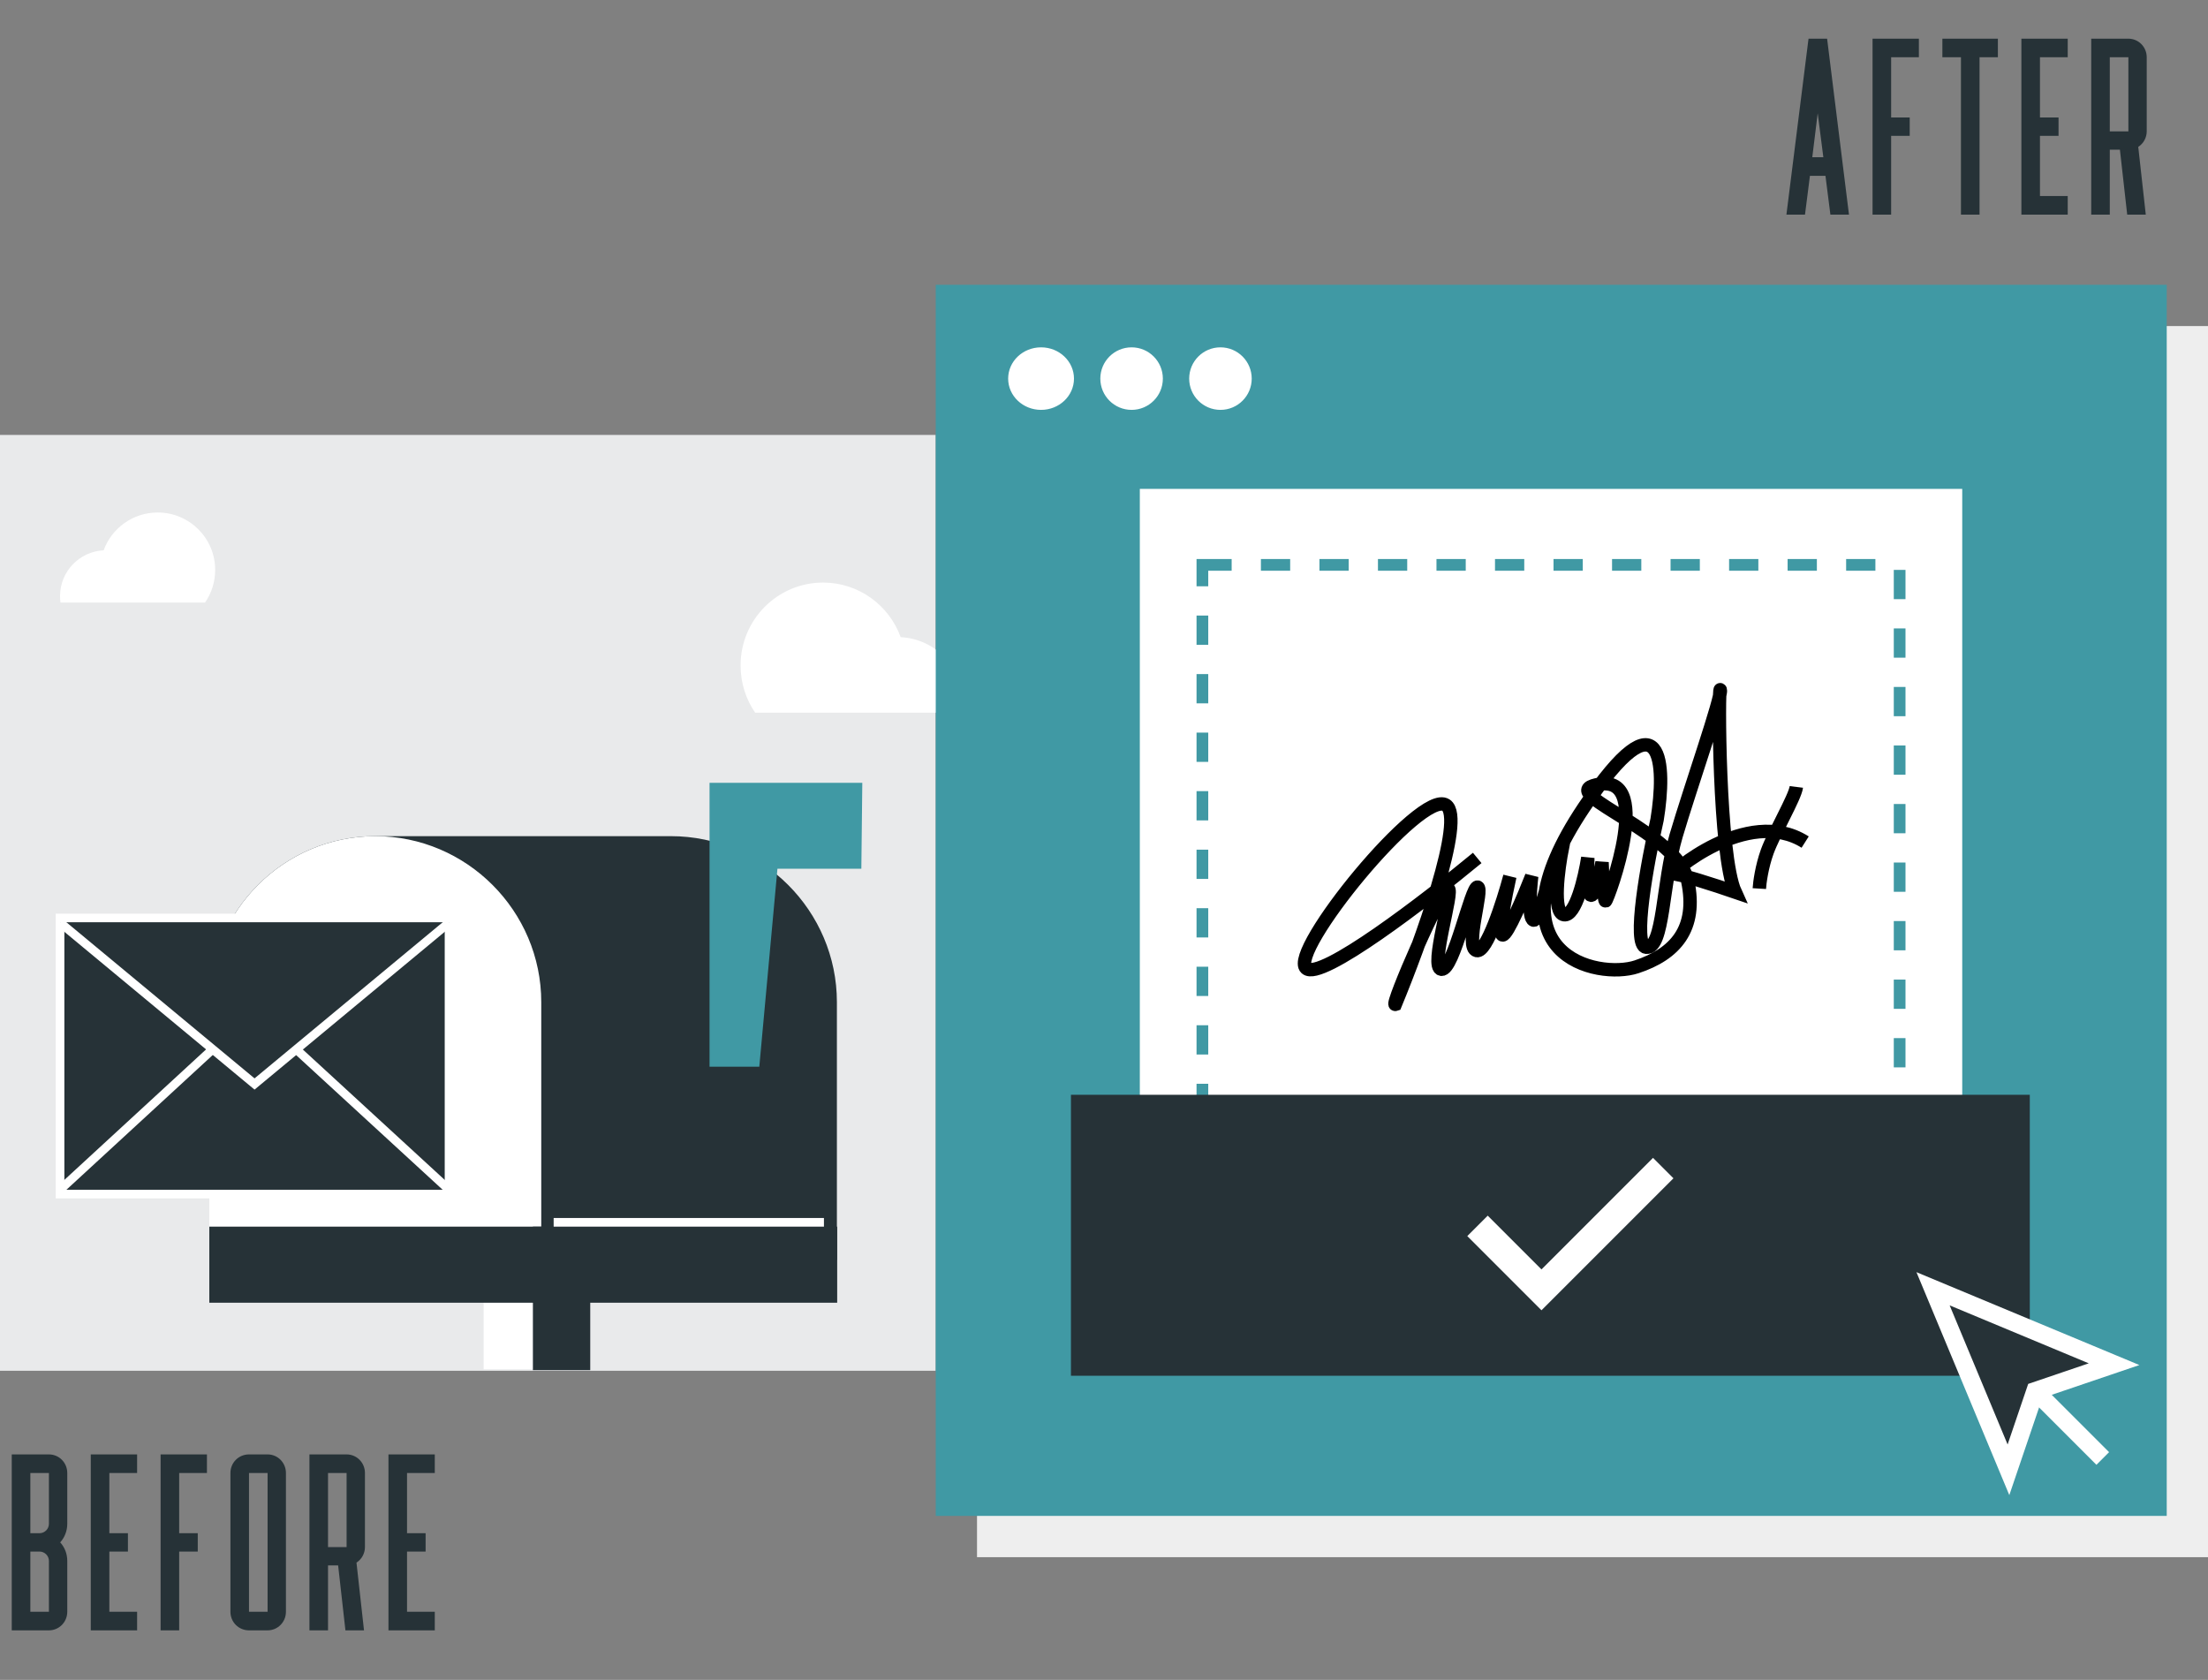 <svg xmlns="http://www.w3.org/2000/svg" fill="none" viewBox="0 0 535 407" height="407" width="535">
<rect x="0" y="0" width="535" height="407" fill="#808080" stroke="none"/>
<rect fill="#EEEEEE" height="298.268" width="298.268" y="79" x="236.732"></rect>
<path fill="#263237" d="M11.854 395C14.305 395 16.299 393.005 16.299 390.498V378.188C16.299 376.421 15.672 374.883 14.589 373.686C15.672 372.489 16.299 370.893 16.299 369.184V356.874C16.299 354.366 14.305 352.371 11.854 352.371H2.849V395H11.854ZM7.352 375.908H9.574C10.828 375.908 11.854 376.934 11.854 378.188V390.498H7.352V375.908ZM11.854 356.874V369.184C11.854 370.437 10.828 371.463 9.574 371.463H7.352V356.874H11.854ZM21.995 352.371V395H33.222V390.498H26.497V375.908H30.999V371.463H26.497V356.874H33.222V352.371H21.995ZM38.913 352.371V395H43.416V375.908H47.918V371.463H43.416V356.874H50.141V352.371H38.913ZM64.837 352.371H60.335C57.827 352.371 55.832 354.366 55.832 356.874V390.498C55.832 393.005 57.827 395 60.335 395H64.837C67.287 395 69.282 393.005 69.282 390.498V356.874C69.282 354.366 67.287 352.371 64.837 352.371ZM64.837 390.498H60.335V356.874H64.837V390.498ZM79.48 395V379.271H81.93L83.697 395H88.199L86.376 378.587C87.629 377.789 88.427 376.364 88.427 374.826V356.874C88.427 354.366 86.433 352.371 83.982 352.371H74.978V395H79.48ZM79.48 356.874H83.982V374.826H79.48V356.874ZM94.123 352.371V395H105.35V390.498H98.625V375.908H103.127V371.463H98.625V356.874H105.35V352.371H94.123Z"></path>
<path fill="#263237" d="M432.85 52H437.352L438.549 42.597H442.31L443.507 52H448.009L442.709 9.371H438.207L432.85 52ZM440.429 27.437L441.797 38.094H439.118L440.429 27.437ZM453.72 9.371V52H458.222V32.908H462.724V28.463H458.222V13.874H464.947V9.371H453.72ZM470.639 9.371V13.874H475.141V52H479.643V13.874H484.088V9.371H470.639ZM489.784 9.371V52H501.011V47.498H494.286V32.908H498.788V28.463H494.286V13.874H501.011V9.371H489.784ZM511.205 52V36.271H513.656L515.422 52H519.924L518.101 35.587C519.355 34.789 520.152 33.364 520.152 31.826V13.874C520.152 11.366 518.158 9.371 515.707 9.371H506.703V52H511.205ZM511.205 13.874H515.707V31.826H511.205V13.874Z"></path>
<rect fill="#E9EAEB" height="226.732" width="226.732" y="105.374"></rect>
<path fill="white" d="M38.214 124.167C32.192 124.167 27.062 127.983 25.111 133.328C19.234 133.617 14.549 138.468 14.549 144.415C14.549 144.957 14.585 145.474 14.657 145.992H26.736H36.648H49.679C51.232 143.741 52.135 141.02 52.135 138.083C52.148 130.403 45.909 124.167 38.214 124.167Z"></path>
<path fill="white" d="M199.43 141.142C208.074 141.142 215.438 146.654 218.239 154.374C226.675 154.792 233.4 161.799 233.4 170.389C233.4 171.171 233.349 171.919 233.245 172.666H215.905H201.677H182.972C180.742 169.415 179.445 165.485 179.445 161.242C179.428 150.149 188.383 141.142 199.43 141.142Z"></path>
<path stroke-miterlimit="10" stroke-width="2.095" stroke="white" fill="white" d="M130.1 314.643H118.23V330.702H130.1V314.643Z"></path>
<path stroke-miterlimit="10" stroke-width="2.095" stroke="#263237" fill="#263237" d="M141.969 314.573H130.17V330.911H141.969V314.573Z"></path>
<path stroke-miterlimit="10" stroke-width="2.095" stroke="#263237" fill="#263237" d="M201.734 304.17H72.29C60.98 304.17 51.764 294.954 51.764 283.644V242.8C51.764 221.226 69.358 203.631 90.932 203.631H162.566C184.14 203.631 201.734 221.296 201.734 242.8V304.17Z"></path>
<path stroke-miterlimit="10" stroke-width="2.095" stroke="white" fill="white" d="M130.17 304.17H51.764V242.8C51.764 221.226 69.358 203.631 90.932 203.631C112.506 203.631 130.1 221.296 130.1 242.8V304.17H130.17Z"></path>
<path stroke-miterlimit="10" stroke-width="2.095" stroke="#263237" fill="#263237" d="M130.17 298.236H51.764V314.573H130.17V298.236Z"></path>
<path stroke-miterlimit="10" stroke-width="2.095" stroke="#263237" fill="#263237" d="M201.804 298.236H130.17V314.573H201.804V298.236Z"></path>
<path stroke-miterlimit="10" stroke-width="2.095" stroke="#4099A4" fill="#4099A4" d="M207.878 190.715H172.969V207.052V257.392H183.023L187.421 209.426H207.669L207.878 190.715Z"></path>
<path stroke-miterlimit="10" stroke-width="2.095" stroke="white" d="M134.15 296.141H199.64"></path>
<path stroke-miterlimit="10" stroke-width="2.095" stroke="white" fill="#263237" d="M108.804 222.413H14.549V289.299H108.804V222.413Z"></path>
<path stroke-miterlimit="10" stroke-width="2.095" stroke="white" d="M71.801 254.25L108.805 288.252"></path>
<path stroke-miterlimit="10" stroke-width="2.095" stroke="white" d="M14.549 288.252L51.553 254.18"></path>
<path fill="#263237" d="M108.804 223.53L61.676 262.628L14.549 223.53"></path>
<path stroke-miterlimit="10" stroke-width="2.095" stroke="white" d="M108.804 223.53L61.676 262.628L14.549 223.53"></path>
<rect fill="#4099A4" height="298.268" width="298.268" y="69" x="226.732"></rect>
<path fill="white" d="M276.18 118.446H475.448V309.05H276.18V118.446Z"></path>
<rect stroke-dasharray="7.09 7.09" stroke-width="2.838" stroke="#4099A4" fill="white" height="152.7" width="168.945" y="136.856" x="291.34"></rect>
<path stroke-width="3.249" stroke="black" d="M426.287 215.29C426.376 213.834 426.881 210.011 428.188 206.369C429.821 201.817 434.948 193.168 435.259 190.657"></path>
<path stroke-width="3.249" stroke="black" d="M357.932 207.86C345.573 218.086 319.98 237.748 316.48 234.594C312.105 230.652 344.295 191.098 350.35 195.053C355.194 198.217 344.191 228.561 338.084 243.338C336.825 243.754 349.376 214.94 350.888 215.291C352.401 215.642 346.301 234.386 349.242 234.833C352.183 235.279 356.515 214.567 358.028 214.918C359.541 215.269 354.777 229.602 357.802 230.304C360.222 230.866 364.166 218.561 365.836 212.339C364.78 217.035 362.953 226.448 364.096 226.524C365.238 226.6 369.26 217.068 371.128 212.292C370.742 215.634 370.288 222.437 371.566 222.923C373.163 223.529 376.828 205.022 378.592 205.29C377.537 210.554 376.133 221.188 378.956 221.616C381.779 222.045 383.981 212.584 384.729 207.8C384.594 210.775 384.559 216.76 385.5 216.903C386.441 217.046 387.675 211.648 388.175 208.931C388.292 212.106 388.628 218.422 389.031 218.289C389.534 218.122 401.659 185.479 385.959 190.381C378.655 192.793 406.475 201.752 408.931 213.418C411.387 225.083 405.853 231.164 396.534 234.242C387.246 237.309 359.653 231.678 383.784 195.636C403.089 166.803 403.647 185.579 401.513 198.571C399.197 208.755 395.427 229.199 398.878 229.498C403.192 229.871 402.716 214.052 406.14 202.43C409.564 190.808 417.339 168.675 416.832 167.141C416.325 165.607 416.397 207.266 420.444 216.137C415.815 214.547 406.308 211.448 405.316 211.776C404.076 212.185 423.264 195.073 437.392 204.018"></path>
<rect stroke-width="1.48" stroke="#263237" fill="#263237" height="66.592" width="230.852" y="265.984" x="260.229"></rect>
<path stroke-width="4.334" stroke="white" fill="#263237" d="M468.379 312.24L486.653 356.103L493.141 337.001L512.242 330.514L468.379 312.24Z" clip-rule="evenodd" fill-rule="evenodd"></path>
<path stroke-width="4.334" stroke="white" d="M494.422 338.283L509.5 353.361"></path>
<path stroke-miterlimit="10" stroke-width="1.595" stroke="white" fill="white" d="M252.252 98.508C256.216 98.508 259.429 95.473 259.429 91.729C259.429 87.985 256.216 84.95 252.252 84.95C248.288 84.95 245.074 87.985 245.074 91.729C245.074 95.473 248.288 98.508 252.252 98.508Z"></path>
<path stroke-miterlimit="10" stroke-width="1.595" stroke="white" fill="white" d="M274.185 98.508C277.929 98.508 280.964 95.473 280.964 91.729C280.964 87.985 277.929 84.95 274.185 84.95C270.441 84.95 267.406 87.985 267.406 91.729C267.406 95.473 270.441 98.508 274.185 98.508Z"></path>
<path stroke-miterlimit="10" stroke-width="1.595" stroke="white" fill="white" d="M295.716 98.508C299.46 98.508 302.495 95.473 302.495 91.729C302.495 87.985 299.46 84.95 295.716 84.95C291.972 84.95 288.938 87.985 288.938 91.729C288.938 95.473 291.972 98.508 295.716 98.508Z"></path>
<path stroke-width="7" stroke="white" d="M358 297L373.5 312.5L403 283"></path>
</svg>
